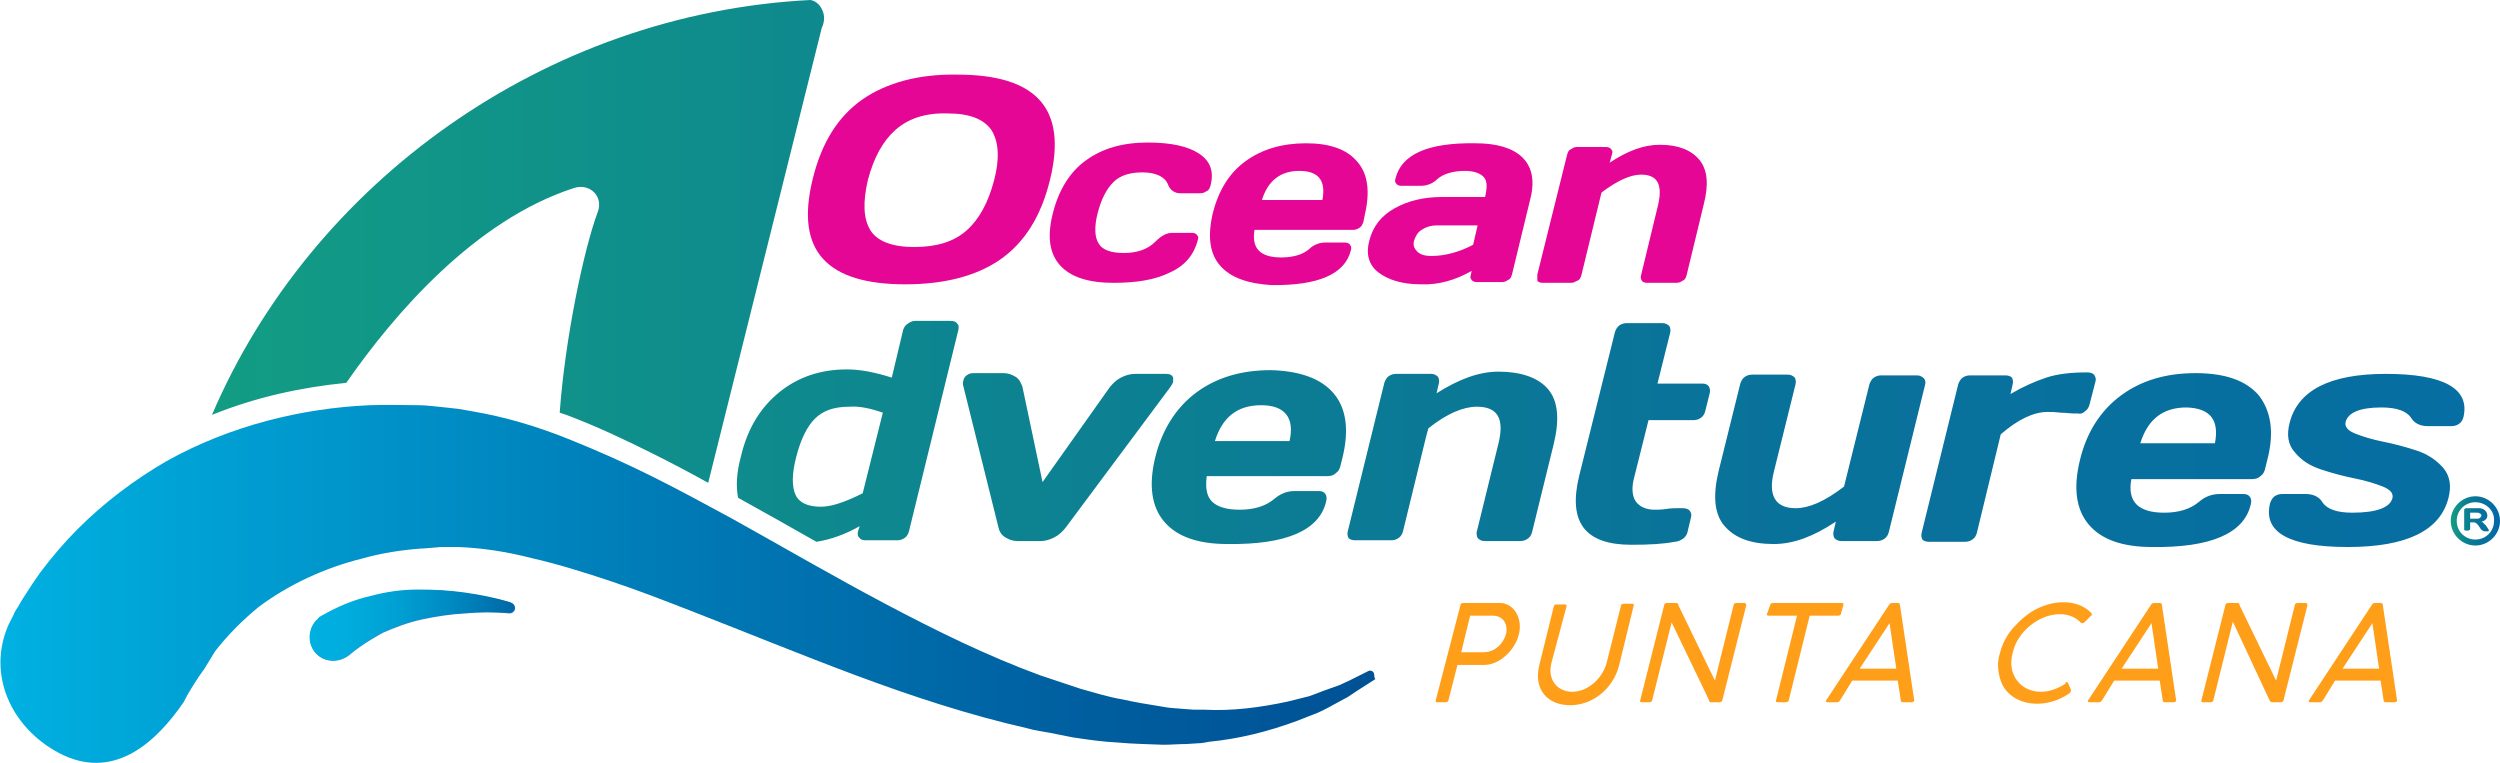 <?xml version="1.0" encoding="utf-8"?>
<!-- Generator: Adobe Illustrator 25.1.0, SVG Export Plug-In . SVG Version: 6.00 Build 0)  -->
<svg version="1.1" id="Capa_1" xmlns="http://www.w3.org/2000/svg" xmlns:xlink="http://www.w3.org/1999/xlink" x="0px" y="0px"
	 viewBox="0 0 335 102.3" style="enable-background:new 0 0 335 102.3;" xml:space="preserve">
<style type="text/css">
	.st0{display:none;}
	.st1{display:inline;}
	.st2{fill:#FF9E18;}
	.st3{fill:#E50695;}
	.st4{fill:url(#SVGID_1_);}
	.st5{fill:url(#SVGID_2_);}
	.st6{fill:url(#SVGID_3_);}
	.st7{fill:url(#SVGID_4_);}
	.st8{fill:url(#SVGID_5_);}
	.st9{fill:url(#SVGID_6_);}
	.st10{fill:url(#SVGID_7_);}
	.st11{fill:url(#SVGID_8_);}
	.st12{fill:url(#SVGID_9_);}
	.st13{fill:url(#SVGID_10_);}
	.st14{fill:url(#SVGID_11_);}
	.st15{fill:url(#SVGID_12_);}
</style>
<g class="st0">
	<g class="st1">
		<g>
			<g>
				<g>
					<path class="st2" d="M-57.2,633.5c0.1-0.5,0.4-0.8,0.9-0.8h11.4c5.3-0.2,7.9,5.6,6.6,10.3c-1.1,4.7-6.2,9.9-11.5,9.8H-58
						l-2.8,11.4c-0.1,0.5-0.4,0.8-0.9,0.8h-2.6c-0.5,0-0.7-0.3-0.5-0.8L-57.2,633.5z M-56.9,648.7h7.4c3.6,0,6.4-2.6,7.2-5.8
						c0.8-3.1-0.8-6.1-4.3-6H-54L-56.9,648.7z"/>
					<path class="st2" d="M-27.6,652.1c-1.5,5.5,1.9,9.5,6.8,9.4c4.9,0.1,9.7-4,11-9.4l4.6-18.5c0.1-0.5,0.4-0.8,1-0.8h2.6
						c0.5,0,0.7,0.4,0.6,0.8l-4.7,18.8c-1.9,8.2-8.9,13.3-16,13.2c-7.2,0.1-12.1-5.1-9.9-13.3l4.6-18.7c0.1-0.5,0.5-0.8,0.9-0.8h2.7
						c0.5,0,0.6,0.3,0.5,0.8L-27.6,652.1z"/>
					<path class="st2" d="M5,664.2c-0.1,0.6-0.5,0.8-1,0.8H1.5c-0.5,0-0.7-0.3-0.5-0.8l7.6-30.7c0.1-0.4,0.5-0.8,0.9-0.8h2.9
						c0.4,0,0.7,0.2,0.9,0.7l11.9,24.5l6.1-24.4c0.1-0.5,0.5-0.8,1-0.8h2.5c0.4,0,0.7,0.3,0.6,0.8l-7.6,30.7c-0.1,0.6-0.5,0.8-1,0.8
						h-2.7c-0.4,0-0.7-0.2-0.9-0.6l-12-25.4L5,664.2z"/>
					<path class="st2" d="M43.3,633.5c0.1-0.5,0.4-0.8,0.9-0.8h22.4c0.5,0,0.6,0.3,0.5,0.8l-0.7,2.7c-0.1,0.5-0.4,0.8-0.9,0.8h-9
						l-6.8,27.3c-0.1,0.5-0.4,0.8-0.9,0.8h-2.7c-0.5,0-0.7-0.3-0.6-0.8l6.8-27.3h-9.1c-0.5,0-0.7-0.3-0.6-0.8L43.3,633.5z"/>
					<path class="st2" d="M81.7,633.5c0.3-0.5,0.6-0.7,1-0.7h2c0.4,0,0.6,0.2,0.7,0.7l4.6,30.7c0,0.2,0,0.3,0,0.4
						c-0.1,0.4-0.4,0.6-0.8,0.6h-2.9c-0.4,0-0.6-0.2-0.6-0.7l-0.9-6.2H70l-3.9,6.2c-0.3,0.4-0.6,0.7-1,0.7H62
						c-0.4,0-0.6-0.2-0.5-0.5c0-0.1,0.1-0.3,0.2-0.4L81.7,633.5z M84.2,654.1l-2.1-14.8l-9.6,14.8H84.2z"/>
					<path class="st2" d="M139.2,658.4c0.2,0,0.3,0.1,0.4,0.3l0.9,2.2c0.1,0.2,0.1,0.3,0.1,0.5c-0.1,0.2-0.2,0.4-0.6,0.7
						c-3.2,2.2-6.8,3.5-10.5,3.5c-2.9,0-5.5-0.7-7.6-2.2s-3.6-3.5-4.4-6c-0.9-2.5-0.9-5.3-0.1-8.3s2.2-5.8,4.3-8.3s4.6-4.5,7.4-6
						c2.9-1.5,5.8-2.2,8.7-2.2c3.7,0,6.7,1.3,8.8,3.5c0.2,0.2,0.3,0.4,0.2,0.7c0,0.2-0.1,0.3-0.2,0.4l-2.1,2.3
						c-0.2,0.2-0.4,0.2-0.6,0.2c-0.2,0-0.4-0.1-0.5-0.2c-1.8-1.7-3.9-2.7-6.7-2.7c-6.6-0.1-13.7,5.6-15.3,12.4
						c-1.8,6.8,2.4,12.6,9.1,12.5c2.6,0,5.2-0.9,7.9-2.7C138.8,658.5,139,658.4,139.2,658.4z"/>
					<path class="st2" d="M166.6,633.5c0.3-0.5,0.6-0.7,1-0.7h2c0.4,0,0.6,0.2,0.7,0.7l4.6,30.7c0,0.2,0,0.3,0,0.4
						c-0.1,0.4-0.4,0.6-0.8,0.6h-2.9c-0.4,0-0.6-0.2-0.6-0.7l-0.9-6.2h-14.8l-3.9,6.2c-0.3,0.4-0.6,0.7-1,0.7h-3.1
						c-0.4,0-0.6-0.2-0.5-0.5c0-0.1,0.1-0.3,0.2-0.4L166.6,633.5z M169.2,654.1l-2.1-14.8l-9.6,14.8H169.2z"/>
					<path class="st2" d="M187,664.2c-0.1,0.6-0.5,0.8-1,0.8h-2.5c-0.5,0-0.7-0.3-0.5-0.8l7.6-30.7c0.1-0.4,0.5-0.8,0.9-0.8h2.9
						c0.4,0,0.7,0.2,0.9,0.7l11.9,24.5l6.1-24.4c0.1-0.5,0.5-0.8,1-0.8h2.5c0.4,0,0.7,0.3,0.6,0.8l-7.6,30.7c-0.1,0.6-0.5,0.8-1,0.8
						h-2.7c-0.4,0-0.7-0.2-0.9-0.6l-12-25.4L187,664.2z"/>
					<path class="st2" d="M238.2,633.5c0.3-0.5,0.6-0.7,1-0.7h2c0.4,0,0.6,0.2,0.7,0.7l4.6,30.7c0,0.2,0,0.3,0,0.4
						c-0.1,0.4-0.4,0.6-0.8,0.6h-2.9c-0.4,0-0.6-0.2-0.6-0.7l-0.9-6.2h-14.8l-3.9,6.2c-0.3,0.4-0.6,0.7-1,0.7h-3.1
						c-0.4,0-0.6-0.2-0.5-0.5c0-0.1,0.1-0.3,0.2-0.4L238.2,633.5z M240.7,654.1l-2.1-14.8l-9.6,14.8H240.7z"/>
				</g>
				<g>
					<g>
						<path class="st3" d="M-263.7,521.4c-5.2-5.4-6.3-14.1-3.4-25.8c2.9-11.8,8.3-20.4,16.2-25.8c7.9-5.4,18.1-8.1,30.7-8.1
							s21.5,2.8,26.7,8.2s6.3,14.1,3.4,25.8c-2.9,11.8-8.3,20.4-16.1,25.8s-18.1,8.1-30.7,8.1C-249.6,529.6-258.5,526.8-263.7,521.4
							z M-240.3,479.4c-4.1,3.6-7.1,9-8.9,16.2s-1.5,12.6,0.8,16.2c2.3,3.6,7.1,5.5,14.3,5.5c7.2,0,12.8-1.8,16.9-5.4
							c4.1-3.6,7.1-9,8.8-16.2c1.8-7.2,1.5-12.6-0.8-16.3c-2.3-3.6-7.1-5.5-14.3-5.5C-230.5,474-236.1,475.8-240.3,479.4z"/>
						<path class="st3" d="M-189.3,506.3c1.9-7.5,5.4-13.2,10.8-17c5.3-3.8,12-5.7,20-5.7c7.5,0,13.1,1.2,16.7,3.6
							c3.6,2.4,4.9,5.9,3.7,10.5c-0.2,0.7-0.6,1.3-1.2,1.8s-1.3,0.7-2.1,0.7h-6.4c-1.9,0-3.3-1-4.2-2.9c-1.1-2.5-3.8-3.8-8.3-3.8
							c-4.1,0-7.2,1-9.4,3c-2.2,2-3.9,5.4-5,10s-1.1,7.9,0.2,10c1.2,2.1,4,3.1,8.2,3.1c4.5,0,7.8-1.2,10.1-3.7
							c1.8-2,3.7-2.9,5.7-2.9h6.4c0.8,0,1.4,0.2,1.7,0.7s0.5,1,0.3,1.7c-1.1,4.6-4.1,8.1-8.8,10.4c-4.8,2.4-10.9,3.5-18.5,3.5
							c-8.2,0-14.1-2-17.5-5.8C-190.3,519.5-191.1,513.8-189.3,506.3z"/>
						<path class="st3" d="M-135,523.5c-3.4-3.9-4.2-9.5-2.3-16.9c1.8-7.4,5.4-13.1,10.7-17c5.3-3.9,11.9-5.9,19.6-5.9
							c7.8,0,13.3,2,16.7,5.9c3.4,3.9,4.1,9.6,2.3,16.9l-0.6,2.3c-0.2,0.7-0.6,1.4-1.2,1.8c-0.6,0.5-1.3,0.7-2.1,0.7l-31.8-0.1
							c-0.5,3.1,0,5.3,1.3,6.7c1.4,1.4,3.8,2.1,7.3,2.1c4,0,7-0.9,8.9-2.7c1.6-1.4,3.4-2.1,5.4-2.2h6.3c0.8,0,1.3,0.3,1.7,0.8
							c0.4,0.5,0.5,1.1,0.3,1.9c-1.9,7.6-10.5,11.3-25.9,11.3C-126,529.3-131.6,527.4-135,523.5z M-121.4,502.3l19.6,0.1
							c1.3-6.3-1.2-9.5-7.4-9.5C-115.5,492.8-119.5,495.9-121.4,502.3z"/>
						<path class="st3" d="M-83.7,525.7c-3.1-2.5-4.1-6-3-10.5s3.8-7.9,8.1-10.3c4.3-2.4,9.4-3.6,15.3-3.6h14
							c0.8-3.1,0.6-5.3-0.5-6.5s-3.1-1.9-6.1-1.9c-3.9,0-6.9,0.9-8.9,2.7c-1.6,1.4-3.3,2.1-5.4,2.1h-6.3c-0.8,0-1.3-0.2-1.7-0.7
							c-0.4-0.5-0.5-1.1-0.3-1.7c1.9-7.7,10.5-11.5,25.9-11.5c6.7,0,11.7,1.5,15.1,4.3s4.3,7.3,2.8,13.2l-6.1,24.9
							c-0.2,0.7-0.6,1.3-1.2,1.8c-0.6,0.5-1.3,0.7-2,0.7h-8.1c-0.8,0-1.3-0.2-1.7-0.7s-0.5-1.1-0.3-1.7l0.3-1.2
							c-5.2,3-10.7,4.5-16.4,4.5C-76,529.4-80.5,528.2-83.7,525.7z M-72.1,515.3c-0.4,1.5-0.1,2.7,0.9,3.6s2.5,1.4,4.7,1.4
							c4.3,0,8.8-1.2,13.5-3.6l1.5-6.3h-13c-2,0-3.6,0.4-5,1.4C-70.9,512.7-71.7,513.9-72.1,515.3z"/>
						<path class="st3" d="M-32.1,526.3l9.6-39.1c0.2-0.7,0.6-1.3,1.2-1.8c0.6-0.5,1.3-0.7,2-0.7h9.5c0.8,0,1.3,0.2,1.7,0.7
							s0.5,1.1,0.3,1.8l-0.7,2.6c5.8-3.9,11.2-5.8,16.2-5.8c5.9,0,10.2,1.6,12.9,4.8s3.2,8,1.6,14.6l-5.7,23
							c-0.2,0.7-0.6,1.3-1.2,1.8c-0.6,0.5-1.3,0.7-2,0.7H3.9c-0.8,0-1.3-0.2-1.7-0.7s-0.5-1.1-0.3-1.7l5.7-23
							c1.6-6.4-0.3-9.6-5.7-9.6c-3.5,0-7.8,1.9-12.7,5.7l-6.6,26.9c-0.2,0.7-0.6,1.3-1.2,1.8c-0.6,0.5-1.3,0.7-2,0.7h-9.5
							c-0.8,0-1.3-0.2-1.7-0.7C-32.2,527.6-32.3,527-32.1,526.3z"/>
					</g>
				</g>
				<g>
					
						<linearGradient id="SVGID_1_" gradientUnits="userSpaceOnUse" x1="-530.698" y1="1570.993" x2="-89.001" y2="1570.993" gradientTransform="matrix(1 0 0 1 0 -944)">
						<stop  offset="2.810847e-03" style="stop-color:#00B1E1"/>
						<stop  offset="3.410000e-02" style="stop-color:#00ADDE"/>
						<stop  offset="0.476" style="stop-color:#007CB7"/>
						<stop  offset="0.812" style="stop-color:#005D9E"/>
						<stop  offset="1" style="stop-color:#005295"/>
					</linearGradient>
					<path class="st4" d="M-85.2,655.6c-0.3-0.7-1.1-0.9-1.8-0.6l-0.1,0.1l-6.3,3.1l-3.1,1.5l-3.3,1.2c-2.2,0.8-4.3,1.7-6.5,2.4
						l-6.7,1.8c-9,2-18,3.2-27.2,2.8c-1.1,0-2.3,0-3.4,0l-3.4-0.3c-2.3-0.2-4.5-0.3-6.8-0.6c-4.5-0.7-9-1.3-13.4-2.4
						c-4.5-0.9-8.8-2.2-13.2-3.4c-2.2-0.6-4.3-1.4-6.5-2.1c-2.2-0.7-4.3-1.4-6.5-2.3c-17.2-6.4-33.8-14.5-50.2-23.3
						c-16.5-8.8-32.8-18.2-49.5-27.5c-8.4-4.6-16.9-9.2-25.8-13.6c-8.8-4.4-17.9-8.6-27.6-12.3c-9.6-3.8-19.9-7-31.1-9l-4.2-0.8
						l-4.4-0.5c-2.9-0.3-6-0.6-8.6-0.6c-5.4,0-10.8-0.3-16.3,0c-21.9,0.9-44.9,6.5-65.8,18.2c-10.3,6-20.1,13.2-28.8,21.9
						c-4.3,4.4-8.4,9-12.1,14.1l-2.8,3.8l-2.6,4.1c-0.9,1.3-1.7,2.9-2.6,4.4c-0.4,0.7-0.9,1.6-1.3,2.5l-0.7,1.3
						c-0.2,0.4-0.6,1.4-0.9,2.1c-6.2,16.4,2.6,33.4,18.5,40.8c17.3,8.1,30.4-5,38.8-17.2c2-3.8,4.2-7.4,6.7-10.8
						c1.4-2.5,2.5-4.5,3.3-5.5c4.1-5.3,8.9-10.3,14.4-14.6c9.5-7.1,21-12.5,33.8-15.8c6-1.6,12.3-2.7,18.7-3.1c0.1,0,0.2,0,0.4-0.1
						c2.1-0.3,3.8-0.3,5.6-0.4c0.7,0,2-0.1,2.7-0.1s2.8,0.1,2.8,0.1c7.6,0.3,15.8,1.5,24.2,3.6c8.4,2,16.9,4.6,25.5,7.5
						s17.3,6.2,26,9.6c17.4,6.8,35.1,14.1,53.1,20.8s36.5,12.9,55.7,17.2c2.4,0.6,4.8,1,7.2,1.5c2.4,0.4,4.8,1,7.2,1.3
						c4.9,0.7,9.7,1.5,14.7,1.8c4.9,0.5,9.9,0.5,14.8,0.6c2.5,0,4.9-0.2,7.4-0.3l3.7-0.2c1.2-0.1,2.5-0.3,3.7-0.4
						c9.8-0.9,19.4-3.5,28.6-6.9l6.7-2.8c2.2-1,4.3-2.3,6.5-3.4l3.2-1.7l3-2l6-4C-85.1,656.9-84.9,656.2-85.2,655.6z"/>
					
						<linearGradient id="SVGID_2_" gradientUnits="userSpaceOnUse" x1="-430.157" y1="1583.98" x2="-286.764" y2="1583.98" gradientTransform="matrix(1 0 0 1 0 -944)">
						<stop  offset="0" style="stop-color:#26A7DF"/>
						<stop  offset="6.040000e-02" style="stop-color:#249FD9"/>
						<stop  offset="0.318" style="stop-color:#1E80C2"/>
						<stop  offset="0.463" style="stop-color:#1C75BA"/>
						<stop  offset="0.611" style="stop-color:#1F69B0"/>
						<stop  offset="0.877" style="stop-color:#254A96"/>
						<stop  offset="0.999" style="stop-color:#293A88"/>
					</linearGradient>
					<path class="st5" d="M-379.5,629.5c5.1,0.7,10,1.7,14.8,3.2c0.9,0.3,1.4,1.2,1.1,2.1c-0.2,0.8-1,1.2-1.7,1.2h-0.1
						c-4.7-0.4-9.6-0.4-14.4-0.1c-4.8,0.3-9.5,1-14,2s-8.9,2.6-12.9,4.4c0,0-6.7,3.7-10.8,7.2c-3.3,2.8-8.1,2.4-10.9-0.9
						c-2.8-3.2-2.4-8.1,0.9-10.9c0.4-0.3,0.8-0.6,1.3-0.9c5-2.8,10.2-4.9,15.5-6.2c5.3-1.2,10.6-1.9,15.8-2
						C-389.6,628.5-384.5,628.8-379.5,629.5z"/>
					
						<linearGradient id="SVGID_3_" gradientUnits="userSpaceOnUse" x1="-530.529" y1="1603.707" x2="426.76" y2="1603.707" gradientTransform="matrix(1 0 0 1 0 -944)">
						<stop  offset="0" style="stop-color:#26A7DF"/>
						<stop  offset="6.040000e-02" style="stop-color:#249FD9"/>
						<stop  offset="0.318" style="stop-color:#1E80C2"/>
						<stop  offset="0.463" style="stop-color:#1C75BA"/>
						<stop  offset="0.611" style="stop-color:#1F69B0"/>
						<stop  offset="0.877" style="stop-color:#254A96"/>
						<stop  offset="0.999" style="stop-color:#293A88"/>
					</linearGradient>
					<path class="st6" d="M-464.6,654.3c-2.5,3.4-4.7,7-6.7,10.8"/>
					
						<linearGradient id="SVGID_4_" gradientUnits="userSpaceOnUse" x1="-434.657" y1="1584.043" x2="-331.825" y2="1584.043" gradientTransform="matrix(1 0 0 1 0 -944)">
						<stop  offset="2.810847e-03" style="stop-color:#00B1E1"/>
						<stop  offset="0.156" style="stop-color:#00ADDE"/>
						<stop  offset="0.32" style="stop-color:#00A0D3"/>
						<stop  offset="0.488" style="stop-color:#008AC2"/>
						<stop  offset="0.659" style="stop-color:#006DAA"/>
						<stop  offset="0.784" style="stop-color:#005295"/>
					</linearGradient>
					<path class="st7" d="M-426.2,636.9c-0.4,0.2-0.9,0.6-1.3,0.9c-3.2,2.8-3.6,7.7-0.9,10.9c2.8,3.2,7.6,3.6,10.9,0.9
						c4.1-3.5,10.8-7.2,10.8-7.2c4-1.9,8.3-3.4,12.9-4.4c4.5-1,9.2-1.7,14-2c4.8-0.3,9.7-0.3,14.4,0.1h0.1c0.8,0.1,1.5-0.4,1.7-1.2
						c0.3-0.9-0.2-1.8-1.1-2.1c-4.9-1.5-9.8-2.5-14.8-3.2s-10.2-1-15.4-0.9c-5.2,0.1-10.5,0.8-15.8,2
						C-415.9,631.9-421.1,634.1-426.2,636.9z"/>
				</g>
				
					<linearGradient id="SVGID_5_" gradientUnits="userSpaceOnUse" x1="-461.6" y1="1470.008" x2="463.89" y2="1470.008" gradientTransform="matrix(1 0 0 1 0 -944)">
					<stop  offset="4.484953e-03" style="stop-color:#129C84"/>
					<stop  offset="0.279" style="stop-color:#0D8391"/>
					<stop  offset="0.512" style="stop-color:#0A7399"/>
					<stop  offset="0.772" style="stop-color:#066EA1"/>
					<stop  offset="0.996" style="stop-color:#0068AD"/>
				</linearGradient>
				<path class="st8" d="M-151.1,562.8l-33.7,45.5c-0.9,1.3-2.2,2.3-3.7,3.1s-3,1.2-4.4,1.2h-7.7c-1.4,0-2.7-0.4-3.8-1.2
					c-1.1-0.8-1.8-1.9-2.1-3.1l-11.3-45.6c-0.2-0.7-0.2-1.4,0-1.9c0.1-0.4,0.3-0.8,0.5-1.1c0.6-0.9,1.5-1.3,2.7-1.3h10
					c1.5,0,2.8,0.4,3.9,1.2s1.8,1.9,2,3.2l6.6,30.9l21.8-30.8c0.9-1.3,2.1-2.3,3.6-3.1s3-1.2,4.5-1.2h10.1c1.2,0,1.9,0.4,2.1,1.3
					c0.1,0.3,0.1,0.7-0.1,1.1C-150.3,561.5-150.6,562.1-151.1,562.8z M-98.2,564.9c4.1,4.9,5.1,11.8,2.9,20.9l-0.7,2.9
					c-0.2,0.9-0.7,1.7-1.5,2.3s-1.6,0.9-2.5,0.9l-39.2-0.1c-0.6,3.8,0,6.5,1.6,8.3c1.7,1.7,4.7,2.6,9,2.6c4.9,0,8.6-1.1,11-3.3
					c1.9-1.7,4.1-2.6,6.7-2.7h7.8c0.9,0,1.6,0.3,2.1,0.9c0.5,0.6,0.6,1.4,0.3,2.4c-2.3,9.3-13,14-32,13.9c-9.6,0-16.5-2.4-20.6-7.2
					c-4.2-4.8-5.1-11.7-2.9-20.8c2.3-9.1,6.7-16.1,13.3-21s14.6-7.3,24.2-7.2C-109.3,557.6-102.4,560-98.2,564.9z M-121.6,568.8
					c-7.7,0-12.7,3.9-15,11.7l24.2,0.1C-110.8,572.7-113.9,568.8-121.6,568.8z M-264.4,439.8c-0.8-1.2-1.9-2-3.3-2.5
					c-86,4.4-161.9,59.3-193.9,134.5c14.2-5.8,29.1-9.1,43.6-10.4c15.5-22.2,41.7-52.6,73.8-63.1c5.1-1.7,9.6,2.7,7.9,7.6
					c-4.5,12.3-10.7,41.5-12.4,65c0.7,0.3,1.5,0.5,2.2,0.8c9.6,3.7,18.8,7.9,27.6,12.3c6.3,3.1,12.4,6.3,18.4,9.6l36.8-147.4
					C-263,443.9-263.2,441.7-264.4,439.8z M-44.7,557.7c-6.2,0-12.9,2.4-20,7.1l0.8-3.1c0.2-0.9,0.1-1.6-0.3-2.2
					c-0.4-0.6-1.1-0.9-2.1-0.9h-9.4H-78c-0.9,0-1.7,0.3-2.5,0.9s-1.2,1.3-1.5,2.2l-11.9,48.2c-0.2,0.9-0.1,1.6,0.4,2.2
					c0.5,0.6,1.1,0.8,2.1,0.8h11.7c0.9,0,1.7-0.3,2.5-0.8s1.2-1.3,1.5-2.2l7.5-30.7l0.6-2.5c6.1-4.7,11.4-7.1,15.7-7
					c6.6,0,9,3.9,7,11.9l-7,28.4c-0.2,0.9-0.1,1.6,0.4,2.2c0.4,0.6,1.1,0.9,2.1,0.9h11.6c0.9,0,1.8-0.3,2.5-0.8
					c0.7-0.6,1.2-1.3,1.4-2.2l7-28.4c2-8.1,1.3-14.1-1.9-18C-32.1,559.7-37.4,557.8-44.7,557.7z M242.7,558.5
					c-18.1-0.1-28.5,5.2-31.1,15.9c-0.9,3.8-0.4,7,1.7,9.5c2.1,2.5,4.9,4.4,8.4,5.5c3.5,1.2,7.2,2.1,10.9,2.9
					c3.7,0.8,6.8,1.7,9.2,2.7c2.5,1,3.5,2.2,3.1,3.7c-0.8,3.2-5.2,4.8-13.1,4.7c-5,0-8.2-1.1-9.6-3.3c-1.1-1.8-2.8-2.7-5.3-2.7h-7.7
					c-0.9,0-1.8,0.3-2.5,0.9c-0.8,0.6-1.2,1.3-1.5,2.2c-2.3,9.4,6,14.2,25.1,14.2c19.1,0.1,30-5.2,32.7-15.9c1-3.9,0.4-7.1-1.7-9.6
					c-2.1-2.5-4.9-4.4-8.5-5.6c-3.6-1.2-7.2-2.1-10.9-2.9c-3.7-0.8-6.8-1.6-9.2-2.6c-2.5-1-3.5-2.2-3.1-3.7
					c0.7-3.2,4.6-4.7,11.5-4.7c5,0,8.2,1.1,9.6,3.4c1.1,1.8,2.8,2.6,5.4,2.6h7.8c0.9,0,1.8-0.3,2.5-0.8c0.7-0.6,1.2-1.3,1.4-2.2
					C270.1,563.3,261.8,558.5,242.7,558.5z M145.5,570.8c0.7-0.6,1.2-1.3,1.4-2.1l1.8-7.4c0.2-0.8,0.1-1.6-0.4-2.1
					c-0.5-0.6-1.2-0.9-2.1-0.9c-5.3,0-9.8,0.6-13.3,1.7c-3.6,1.1-7.4,2.9-11.6,5.3l0.8-3.1c0.2-0.9,0.1-1.6-0.4-2.2
					c-0.5-0.6-1.1-0.9-2.1-0.9h-11.7c-0.9,0-1.7,0.3-2.5,0.9s-1.2,1.3-1.5,2.2L92,610.4c-0.2,0.9-0.1,1.6,0.4,2.2
					c0.5,0.6,1.1,0.8,2.1,0.9h11.7c0.9,0,1.7-0.3,2.5-0.8c0.7-0.6,1.2-1.3,1.5-2.2l7.8-31.8c5.5-4.9,10.6-7.3,15.3-7.3
					c0.9,0,2.3,0.1,4.1,0.2c1.8,0.1,3.1,0.2,3.9,0.2h1.7C143.9,571.6,144.7,571.3,145.5,570.8z M21.3,561.7H6.8l4.1-16.5
					c0.2-0.9,0.1-1.6-0.3-2.2c-0.5-0.6-1.1-0.9-2.1-0.9H-3.2c-0.9,0-1.7,0.3-2.5,0.9c-0.8,0.6-1.2,1.3-1.5,2.2l-11.5,46.6
					c-3.7,14.9,2,22.3,16.9,22.4c5.7,0,10.4-0.3,14.1-0.9c1-0.1,1.8-0.5,2.6-1c0.7-0.5,1.2-1.2,1.4-1.9l1.3-5.2
					c0.2-0.9,0.1-1.6-0.4-2.1c-0.5-0.6-1.2-0.8-2.1-0.8h-1.9c-0.7,0-1.8,0.1-3.5,0.3c-1.6,0.2-2.9,0.3-3.8,0.3c-2.8,0-4.8-0.9-6-2.8
					c-1.2-1.9-1.4-4.5-0.6-7.9l4.5-18.4h14.5c0.9,0,1.7-0.3,2.5-0.8c0.7-0.6,1.2-1.3,1.5-2.2l1.5-5.9c0.2-0.9,0.1-1.6-0.3-2.2
					C22.9,562,22.2,561.7,21.3,561.7z M93.1,559.9c-0.5-0.6-1.2-0.9-2.1-0.9H79.4c-0.9,0-1.7,0.3-2.5,0.9c-0.8,0.6-1.2,1.3-1.5,2.2
					l-8.2,33.1c-6.2,4.7-11.4,7.1-15.8,7.1c-6.6,0-8.9-4-7-11.9l7-28.4c0.2-0.9,0.1-1.6-0.3-2.2c-0.5-0.6-1.1-0.9-2.1-0.9H37.3
					c-0.9,0-1.7,0.3-2.5,0.9c-0.8,0.6-1.2,1.3-1.5,2.2l-7,28.4c-2,8.1-1.3,14.1,1.9,18c3.3,3.9,8.6,5.9,15.9,5.9
					c6.2,0,12.9-2.4,20-7.2l-0.8,3.2c-0.2,0.9-0.1,1.6,0.4,2.2c0.4,0.6,1.1,0.9,2.1,0.9h11.6c0.9,0,1.8-0.3,2.5-0.8
					c0.7-0.6,1.2-1.3,1.4-2.2l11.9-48.2C93.7,561.3,93.5,560.5,93.1,559.9z M-219.8,544.6l-16,64.9c-0.2,0.9-0.7,1.6-1.5,2.2
					c-0.7,0.6-1.6,0.8-2.5,0.8h-10c-0.9,0-1.6-0.3-2.1-0.9c-0.5-0.6-0.6-1.3-0.4-2.2l0.4-1.5c-4.6,2.7-9.3,4.4-14.1,5.1
					c-8.4-4.7-16.8-9.5-25.4-14.2c-0.7-3.8-0.4-8.4,0.9-13.6c2.2-9.1,6.4-16.1,12.6-20.9s13.4-7.2,21.8-7.2c4.4,0,9.2,0.9,14.5,2.6
					l3.7-15.2c0.2-0.9,0.7-1.6,1.5-2.2c0.8-0.6,1.6-0.9,2.5-0.9h11.6c0.9,0,1.6,0.3,2.1,0.9C-219.7,543-219.6,543.7-219.8,544.6z
					 M-244.4,571.2c-4.2-1.4-7.8-2-10.8-2c-4.8,0-8.5,1.3-11.1,3.8c-2.6,2.6-4.6,6.7-6,12.3s-1.5,9.7-0.2,12.3s4,3.9,8.3,3.9
					c3.3,0,7.8-1.5,13.5-4.4L-244.4,571.2z M204.4,586.5l-0.7,2.9c-0.2,0.9-0.7,1.7-1.5,2.3s-1.6,0.9-2.5,0.9l-39.2-0.1
					c-0.6,3.8,0,6.5,1.6,8.3c1.7,1.7,4.7,2.6,9,2.6c4.9,0,8.6-1.1,11-3.3c1.9-1.7,4.1-2.6,6.7-2.7h7.8c0.9,0,1.6,0.3,2.1,0.9
					c0.5,0.6,0.6,1.4,0.3,2.4c-2.3,9.3-13,14-31.9,13.9c-9.6,0-16.5-2.4-20.6-7.2c-4.2-4.8-5.1-11.7-2.9-20.8
					c2.3-9.1,6.7-16.1,13.3-21s14.6-7.3,24.2-7.2c9.6,0,16.5,2.5,20.6,7.3C205.7,570.5,206.7,577.5,204.4,586.5z M178.2,569.6
					c-7.7,0-12.7,3.9-15,11.7l24.2,0.1C189,573.5,185.9,569.6,178.2,569.6z"/>
			</g>
			
				<linearGradient id="SVGID_6_" gradientUnits="userSpaceOnUse" x1="263.928" y1="1550.307" x2="279.87" y2="1550.307" gradientTransform="matrix(1 0 0 1 0 -944)">
				<stop  offset="4.484953e-03" style="stop-color:#129C84"/>
				<stop  offset="0.279" style="stop-color:#0D8391"/>
				<stop  offset="0.512" style="stop-color:#0A7399"/>
				<stop  offset="0.772" style="stop-color:#066EA1"/>
				<stop  offset="0.996" style="stop-color:#0068AD"/>
			</linearGradient>
			<path class="st9" d="M268.2,609.4v-6.7c0-0.1,0.1-0.3,0.1-0.4c0.1-0.1,0.2-0.2,0.4-0.2h4.4c0.8,0,1.5,0.2,2,0.7
				c0.5,0.4,0.8,1,0.8,1.8c0,1-0.7,1.7-2,2c0.2,0.1,0.4,0.2,0.6,0.4c0.2,0.2,0.4,0.5,0.6,0.8l1,1.6c0.1,0.1,0.1,0.2,0.1,0.3v0.1
				c0,0.1-0.1,0.1-0.3,0.1h-1.3c-0.1,0-0.3-0.1-0.5-0.2c-0.2-0.1-0.3-0.2-0.4-0.4l-0.9-1.4c-0.4-0.6-0.8-0.9-1.4-0.9h-1.3v2.3
				c0,0.1-0.1,0.3-0.2,0.4c-0.1,0.1-0.2,0.2-0.4,0.2h-1c-0.1,0-0.3-0.1-0.4-0.2C268.2,609.7,268.2,609.5,268.2,609.4z M270.2,605.6
				h2.3c0.4,0,0.7-0.1,1-0.2c0.3-0.2,0.4-0.4,0.4-0.7s-0.1-0.6-0.4-0.7c-0.3-0.1-0.6-0.2-1-0.2h-2.3V605.6z M271.9,614.3
				c-4.4,0-8-3.6-8-8s3.6-8,8-8s8,3.6,8,8S276.3,614.3,271.9,614.3z M271.9,600.2c-3.4,0-6.1,2.8-6.1,6.1s2.8,6.1,6.1,6.1
				s6.1-2.8,6.1-6.1C278,602.9,275.3,600.2,271.9,600.2z"/>
		</g>
	</g>
</g>
<g>
	<g>
		<g>
			<g>
				<g>
					<path class="st2" d="M195.7,81.1c0-0.2,0.2-0.3,0.4-0.3h4.7c2.2-0.1,3.3,2.3,2.7,4.3c-0.5,2-2.6,4.1-4.8,4h-3.4l-1.2,4.7
						c0,0.2-0.2,0.3-0.4,0.3h-1.1c-0.2,0-0.3-0.1-0.2-0.3L195.7,81.1z M195.8,87.4h3c1.5,0,2.6-1.1,3-2.4c0.3-1.3-0.3-2.5-1.8-2.5
						h-3L195.8,87.4z"/>
					<path class="st2" d="M207.9,88.8c-0.6,2.3,0.8,3.9,2.8,3.9c2,0,4-1.7,4.6-3.9l1.9-7.6c0-0.2,0.2-0.3,0.4-0.3h1.1
						c0.2,0,0.3,0.1,0.2,0.3l-1.9,7.8c-0.8,3.4-3.7,5.5-6.6,5.5c-3,0-5-2.1-4.1-5.5l1.9-7.7c0-0.2,0.2-0.3,0.4-0.3h1.1
						c0.2,0,0.3,0.1,0.2,0.3L207.9,88.8z"/>
					<path class="st2" d="M221.4,93.8c0,0.2-0.2,0.3-0.4,0.3h-1c-0.2,0-0.3-0.1-0.2-0.3l3.2-12.7c0-0.2,0.2-0.3,0.4-0.3h1.2
						c0.2,0,0.3,0.1,0.3,0.3l4.9,10.1l2.5-10.1c0-0.2,0.2-0.3,0.4-0.3h1c0.2,0,0.3,0.1,0.3,0.3l-3.2,12.7c0,0.2-0.2,0.3-0.4,0.3
						h-1.1c-0.2,0-0.3-0.1-0.3-0.3L224,83.4L221.4,93.8z"/>
					<path class="st2" d="M237.2,81.1c0-0.2,0.2-0.3,0.4-0.3h9.2c0.2,0,0.3,0.1,0.2,0.3l-0.3,1.1c0,0.2-0.2,0.3-0.4,0.3h-3.8
						l-2.8,11.3c0,0.2-0.2,0.3-0.4,0.3h-1.1c-0.2,0-0.3-0.1-0.2-0.3l2.8-11.3h-3.8c-0.2,0-0.3-0.1-0.2-0.3L237.2,81.1z"/>
					<path class="st2" d="M253.1,81.1c0.1-0.2,0.3-0.3,0.4-0.3h0.8c0.2,0,0.3,0.1,0.3,0.3l1.9,12.7c0,0.1,0,0.1,0,0.1
						c0,0.1-0.2,0.2-0.3,0.2H255c-0.2,0-0.3-0.1-0.3-0.3l-0.4-2.6h-6.1l-1.6,2.6c-0.1,0.2-0.3,0.3-0.4,0.3h-1.3
						c-0.2,0-0.3-0.1-0.2-0.2c0,0,0-0.1,0.1-0.2L253.1,81.1z M254.1,89.6l-0.9-6.1l-4,6.1H254.1z"/>
					<path class="st2" d="M276.9,91.4c0.1,0,0.1,0,0.2,0.1l0.4,0.9c0,0.1,0,0.1,0,0.2c0,0.1-0.1,0.2-0.2,0.3
						c-1.3,0.9-2.8,1.4-4.3,1.4c-1.2,0-2.3-0.3-3.2-0.9c-0.9-0.6-1.5-1.4-1.8-2.5c-0.3-1.1-0.4-2.2,0-3.4c0.3-1.2,0.9-2.4,1.8-3.4
						c0.9-1,1.9-1.9,3.1-2.5c1.2-0.6,2.4-0.9,3.6-0.9c1.5,0,2.8,0.5,3.7,1.4c0.1,0.1,0.1,0.2,0.1,0.3c0,0.1,0,0.1-0.1,0.1l-0.9,0.9
						c-0.1,0.1-0.2,0.1-0.3,0.1s-0.2,0-0.2-0.1c-0.7-0.7-1.6-1.1-2.8-1.1c-2.7,0-5.7,2.3-6.3,5.2c-0.8,2.8,1,5.2,3.8,5.2
						c1.1,0,2.2-0.4,3.3-1.1C276.7,91.4,276.8,91.4,276.9,91.4z"/>
					<path class="st2" d="M288.2,81.1c0.1-0.2,0.3-0.3,0.4-0.3h0.8c0.2,0,0.3,0.1,0.3,0.3l1.9,12.7c0,0.1,0,0.1,0,0.1
						c0,0.1-0.2,0.2-0.3,0.2h-1.2c-0.2,0-0.3-0.1-0.3-0.3l-0.4-2.6h-6.1l-1.6,2.6c-0.1,0.2-0.3,0.3-0.4,0.3H280
						c-0.2,0-0.3-0.1-0.2-0.2c0,0,0-0.1,0.1-0.2L288.2,81.1z M289.2,89.6l-0.9-6.1l-4,6.1H289.2z"/>
					<path class="st2" d="M296.6,93.8c0,0.2-0.2,0.3-0.4,0.3h-1c-0.2,0-0.3-0.1-0.2-0.3l3.2-12.7c0-0.2,0.2-0.3,0.4-0.3h1.2
						c0.2,0,0.3,0.1,0.3,0.3l4.9,10.1l2.5-10.1c0-0.2,0.2-0.3,0.4-0.3h1c0.2,0,0.3,0.1,0.3,0.3L306,93.8c0,0.2-0.2,0.3-0.4,0.3h-1.1
						c-0.2,0-0.3-0.1-0.4-0.3l-4.9-10.5L296.6,93.8z"/>
					<path class="st2" d="M317.8,81.1c0.1-0.2,0.3-0.3,0.4-0.3h0.8c0.2,0,0.3,0.1,0.3,0.3l1.9,12.7c0,0.1,0,0.1,0,0.1
						c0,0.1-0.2,0.2-0.3,0.2h-1.2c-0.2,0-0.3-0.1-0.3-0.3l-0.4-2.6h-6.1l-1.6,2.6c-0.1,0.2-0.3,0.3-0.4,0.3h-1.3
						c-0.2,0-0.3-0.1-0.2-0.2c0,0,0-0.1,0.1-0.2L317.8,81.1z M318.8,89.6l-0.9-6.1l-4,6.1H318.8z"/>
				</g>
				<g>
					<g>
						<path class="st3" d="M110.3,34.7c-2.1-2.3-2.6-5.8-1.4-10.7s3.4-8.4,6.7-10.7c3.2-2.2,7.5-3.4,12.7-3.3c5.2,0,8.9,1.1,11,3.4
							s2.6,5.8,1.4,10.7c-1.2,4.9-3.4,8.4-6.7,10.7c-3.2,2.2-7.5,3.3-12.7,3.3C116.1,38.1,112.4,37,110.3,34.7z M120,17.4
							c-1.7,1.5-2.9,3.7-3.7,6.7c-0.7,3-0.6,5.2,0.3,6.7s2.9,2.3,5.9,2.3c3,0,5.3-0.7,7-2.2s2.9-3.7,3.7-6.7s0.6-5.2-0.3-6.7
							c-1-1.5-2.9-2.3-5.9-2.3C124,15.1,121.7,15.9,120,17.4z"/>
						<path class="st3" d="M141.1,28.5c0.8-3.1,2.3-5.5,4.4-7c2.2-1.6,4.9-2.4,8.3-2.4c3.1,0,5.4,0.5,6.9,1.5c1.5,1,2,2.4,1.5,4.3
							c-0.1,0.3-0.2,0.6-0.5,0.7c-0.3,0.2-0.5,0.3-0.9,0.3h-2.6c-0.8,0-1.4-0.4-1.7-1.2c-0.4-1-1.6-1.6-3.4-1.6
							c-1.7,0-3,0.4-3.9,1.3c-0.9,0.9-1.6,2.2-2.1,4.1c-0.5,1.9-0.4,3.3,0.1,4.1c0.5,0.9,1.7,1.3,3.4,1.3c1.8,0,3.2-0.5,4.2-1.5
							c0.8-0.8,1.5-1.2,2.3-1.2h2.6c0.3,0,0.6,0.1,0.7,0.3c0.2,0.2,0.2,0.4,0.1,0.7c-0.5,1.9-1.7,3.4-3.7,4.3c-2,1-4.5,1.4-7.6,1.4
							c-3.4,0-5.8-0.8-7.2-2.4C140.6,33.9,140.3,31.6,141.1,28.5z"/>
						<path class="st3" d="M163.5,35.6c-1.4-1.6-1.7-3.9-1-7c0.8-3.1,2.2-5.4,4.4-7c2.2-1.6,4.9-2.4,8.1-2.4c3.2,0,5.5,0.8,6.9,2.5
							c1.4,1.6,1.7,4,1,7l-0.2,1c-0.1,0.3-0.2,0.6-0.5,0.8c-0.3,0.2-0.5,0.3-0.9,0.3l-13.2,0c-0.2,1.3,0,2.2,0.6,2.8
							c0.6,0.6,1.6,0.9,3,0.9c1.6,0,2.9-0.4,3.7-1.1c0.6-0.6,1.4-0.9,2.2-0.9h2.6c0.3,0,0.6,0.1,0.7,0.3c0.2,0.2,0.2,0.5,0.1,0.8
							c-0.8,3.1-4.3,4.7-10.7,4.6C167.2,38,164.9,37.2,163.5,35.6z M169.1,26.8l8.1,0c0.5-2.6-0.5-3.9-3.1-3.9
							C171.6,22.9,169.9,24.2,169.1,26.8z"/>
						<path class="st3" d="M184.7,36.5c-1.3-1-1.7-2.5-1.2-4.3c0.5-1.9,1.6-3.3,3.4-4.3c1.8-1,3.9-1.5,6.3-1.5l5.8,0
							c0.3-1.3,0.3-2.2-0.2-2.7c-0.5-0.5-1.3-0.8-2.5-0.8c-1.6,0-2.9,0.4-3.7,1.1c-0.6,0.6-1.4,0.9-2.2,0.9h-2.6
							c-0.3,0-0.6-0.1-0.7-0.3c-0.2-0.2-0.2-0.4-0.1-0.7c0.8-3.2,4.3-4.8,10.7-4.7c2.8,0,4.9,0.6,6.2,1.8s1.8,3,1.2,5.5l-2.5,10.3
							c-0.1,0.3-0.2,0.6-0.5,0.7c-0.3,0.2-0.5,0.3-0.8,0.3h-3.4c-0.3,0-0.6-0.1-0.7-0.3c-0.2-0.2-0.2-0.4-0.1-0.7l0.1-0.5
							c-2.1,1.2-4.4,1.9-6.8,1.8C187.9,38.1,186,37.5,184.7,36.5z M189.5,32.2c-0.2,0.6,0,1.1,0.4,1.5c0.4,0.4,1,0.6,1.9,0.6
							c1.8,0,3.7-0.5,5.6-1.5l0.6-2.6l-5.4,0c-0.8,0-1.5,0.2-2.1,0.6C190,31.1,189.7,31.6,189.5,32.2z"/>
						<path class="st3" d="M206,36.8l4-16.1c0.1-0.3,0.2-0.6,0.5-0.7c0.3-0.2,0.5-0.3,0.8-0.3h3.9c0.3,0,0.6,0.1,0.7,0.3
							c0.2,0.2,0.2,0.4,0.1,0.7l-0.3,1.1c2.4-1.6,4.6-2.4,6.7-2.4c2.5,0,4.2,0.7,5.3,2c1.1,1.3,1.3,3.3,0.6,6l-2.3,9.5
							c-0.1,0.3-0.2,0.6-0.5,0.7c-0.3,0.2-0.5,0.3-0.9,0.3h-3.9c-0.3,0-0.6-0.1-0.7-0.3s-0.2-0.4-0.1-0.7l2.3-9.5
							c0.6-2.7-0.1-4-2.3-4c-1.4,0-3.2,0.8-5.3,2.4l-2.7,11.1c-0.1,0.3-0.2,0.6-0.5,0.7s-0.5,0.3-0.8,0.3h-3.9
							c-0.3,0-0.6-0.1-0.7-0.3C206,37.3,206,37,206,36.8z"/>
					</g>
				</g>
				<g>
					
						<linearGradient id="SVGID_7_" gradientUnits="userSpaceOnUse" x1="-9.094947e-13" y1="1022.317" x2="182.615" y2="1022.317" gradientTransform="matrix(1 0 0 1 0 -944)">
						<stop  offset="2.810847e-03" style="stop-color:#00B1E1"/>
						<stop  offset="3.410000e-02" style="stop-color:#00ADDE"/>
						<stop  offset="0.476" style="stop-color:#007CB7"/>
						<stop  offset="0.812" style="stop-color:#005D9E"/>
						<stop  offset="1" style="stop-color:#005295"/>
					</linearGradient>
					<path class="st10" d="M184.1,90.2c-0.1-0.3-0.5-0.4-0.7-0.3l0,0l-2.6,1.3l-1.3,0.6l-1.4,0.5c-0.9,0.3-1.8,0.7-2.7,1l-2.8,0.7
						c-3.7,0.8-7.5,1.3-11.2,1.1c-0.5,0-0.9,0-1.4,0l-1.4-0.1c-0.9-0.1-1.9-0.1-2.8-0.3c-1.9-0.3-3.7-0.6-5.5-1
						c-1.8-0.3-3.7-0.9-5.5-1.4c-0.9-0.3-1.8-0.6-2.7-0.9s-1.8-0.6-2.7-0.9c-7.1-2.6-14-6-20.8-9.6c-6.8-3.6-13.5-7.5-20.5-11.4
						c-3.5-1.9-7-3.8-10.6-5.6c-3.6-1.8-7.4-3.5-11.4-5.1c-4-1.6-8.2-2.9-12.9-3.7l-1.7-0.3l-1.8-0.2c-1.2-0.1-2.5-0.3-3.5-0.3
						c-2.2,0-4.5-0.1-6.7,0c-9,0.4-18.6,2.7-27.2,7.5c-4.3,2.5-8.3,5.5-11.9,9.1c-1.8,1.8-3.4,3.7-5,5.8l-1.1,1.6l-1.1,1.7
						c-0.4,0.6-0.7,1.2-1.1,1.8c-0.2,0.3-0.3,0.7-0.5,1l-0.3,0.6c-0.1,0.2-0.3,0.6-0.4,0.9c-2.6,6.8,1.1,13.8,7.6,16.9
						c7.1,3.3,12.6-2,16.1-7.1c0.8-1.6,1.7-3,2.8-4.5c0.6-1,1.1-1.8,1.4-2.3c1.7-2.2,3.7-4.2,5.9-6c3.9-2.9,8.7-5.2,14-6.5
						c2.5-0.7,5.1-1.1,7.8-1.3c0,0,0.1,0,0.2,0c0.9-0.1,1.6-0.1,2.3-0.2c0.3,0,0.8,0,1.1,0c0.3,0,1.2,0,1.2,0
						c3.1,0.1,6.5,0.6,10,1.5c3.5,0.8,7,1.9,10.6,3.1c3.6,1.2,7.2,2.6,10.8,4c7.2,2.8,14.5,5.8,22,8.6c7.5,2.8,15.1,5.3,23,7.1
						c1,0.3,2,0.4,3,0.6c1,0.2,2,0.4,3,0.6c2,0.3,4,0.6,6.1,0.7c2,0.2,4.1,0.2,6.1,0.3c1,0,2-0.1,3.1-0.1l1.5-0.1
						c0.5,0,1-0.1,1.5-0.2c4.1-0.4,8-1.4,11.8-2.8l2.8-1.1c0.9-0.4,1.8-0.9,2.7-1.4l1.3-0.7l1.2-0.8l2.5-1.6
						C184.1,90.8,184.2,90.5,184.1,90.2z"/>
					
						<linearGradient id="SVGID_8_" gradientUnits="userSpaceOnUse" x1="41.46" y1="1027.769" x2="100.745" y2="1027.769" gradientTransform="matrix(1 0 0 1 0 -944)">
						<stop  offset="0" style="stop-color:#26A7DF"/>
						<stop  offset="6.040000e-02" style="stop-color:#249FD9"/>
						<stop  offset="0.318" style="stop-color:#1E80C2"/>
						<stop  offset="0.463" style="stop-color:#1C75BA"/>
						<stop  offset="0.611" style="stop-color:#1F69B0"/>
						<stop  offset="0.877" style="stop-color:#254A96"/>
						<stop  offset="0.999" style="stop-color:#293A88"/>
					</linearGradient>
					<path class="st11" d="M62.4,79.5c2.1,0.3,4.1,0.7,6.1,1.3c0.4,0.1,0.6,0.5,0.5,0.9c-0.1,0.3-0.4,0.5-0.7,0.5h0
						c-2-0.2-4-0.2-5.9,0c-2,0.1-3.9,0.4-5.8,0.8c-1.9,0.4-3.7,1.1-5.3,1.8c0,0-2.8,1.5-4.5,3c-1.4,1.1-3.4,1-4.5-0.3
						c-1.1-1.3-1-3.4,0.4-4.5c0.2-0.1,0.3-0.3,0.5-0.4c2.1-1.1,4.2-2,6.4-2.6c2.2-0.5,4.4-0.8,6.5-0.9C58.2,79,60.3,79.2,62.4,79.5z
						"/>
					
						<linearGradient id="SVGID_9_" gradientUnits="userSpaceOnUse" x1="-3.750840e-02" y1="1035.921" x2="395.744" y2="1035.921" gradientTransform="matrix(1 0 0 1 0 -944)">
						<stop  offset="0" style="stop-color:#26A7DF"/>
						<stop  offset="6.040000e-02" style="stop-color:#249FD9"/>
						<stop  offset="0.318" style="stop-color:#1E80C2"/>
						<stop  offset="0.463" style="stop-color:#1C75BA"/>
						<stop  offset="0.611" style="stop-color:#1F69B0"/>
						<stop  offset="0.877" style="stop-color:#254A96"/>
						<stop  offset="0.999" style="stop-color:#293A88"/>
					</linearGradient>
					<path class="st12" d="M27.2,89.7c-1,1.4-2,2.9-2.8,4.5"/>
					
						<linearGradient id="SVGID_10_" gradientUnits="userSpaceOnUse" x1="39.6" y1="1027.746" x2="82.115" y2="1027.746" gradientTransform="matrix(1 0 0 1 0 -944)">
						<stop  offset="2.810847e-03" style="stop-color:#00B1E1"/>
						<stop  offset="0.156" style="stop-color:#00ADDE"/>
						<stop  offset="0.32" style="stop-color:#00A0D3"/>
						<stop  offset="0.488" style="stop-color:#008AC2"/>
						<stop  offset="0.659" style="stop-color:#006DAA"/>
						<stop  offset="0.784" style="stop-color:#005295"/>
					</linearGradient>
					<path class="st13" d="M43.1,82.5c-0.2,0.1-0.4,0.2-0.5,0.4c-1.3,1.1-1.5,3.2-0.4,4.5c1.1,1.3,3.2,1.5,4.5,0.3
						c1.7-1.4,4.5-3,4.5-3c1.7-0.8,3.4-1.4,5.3-1.8c1.9-0.4,3.8-0.7,5.8-0.8c2-0.1,4-0.1,5.9,0h0c0.3,0,0.6-0.2,0.7-0.5
						c0.1-0.4-0.1-0.7-0.5-0.9c-2-0.6-4-1-6.1-1.3S58.2,79,56,79c-2.2,0-4.3,0.3-6.5,0.9C47.3,80.4,45.2,81.3,43.1,82.5z"/>
				</g>
				
					<linearGradient id="SVGID_11_" gradientUnits="userSpaceOnUse" x1="28.419" y1="980.67" x2="411.053" y2="980.67" gradientTransform="matrix(1 0 0 1 0 -944)">
					<stop  offset="4.484953e-03" style="stop-color:#129C84"/>
					<stop  offset="0.279" style="stop-color:#0D8391"/>
					<stop  offset="0.512" style="stop-color:#0A7399"/>
					<stop  offset="0.772" style="stop-color:#066EA1"/>
					<stop  offset="0.996" style="stop-color:#0068AD"/>
				</linearGradient>
				<path class="st14" d="M156.8,51.9l-14,18.8c-0.4,0.5-0.9,1-1.5,1.3c-0.6,0.3-1.2,0.5-1.8,0.5h-3.2c-0.6,0-1.1-0.2-1.6-0.5
					c-0.5-0.3-0.8-0.8-0.9-1.3l-4.7-18.9c-0.1-0.3-0.1-0.6,0-0.8c0-0.2,0.1-0.3,0.2-0.5c0.3-0.3,0.6-0.5,1.1-0.5h4.1
					c0.6,0,1.1,0.2,1.6,0.5c0.5,0.3,0.7,0.8,0.9,1.3l2.7,12.8l9-12.7c0.4-0.5,0.9-1,1.5-1.3c0.6-0.3,1.2-0.5,1.9-0.5h4.2
					c0.5,0,0.8,0.2,0.9,0.5c0,0.1,0,0.3,0,0.5C157.2,51.3,157,51.6,156.8,51.9z M178.7,52.7c1.7,2,2.1,4.9,1.2,8.6l-0.3,1.2
					c-0.1,0.4-0.3,0.7-0.6,0.9c-0.3,0.3-0.7,0.4-1.1,0.4l-16.2,0c-0.2,1.6,0,2.7,0.7,3.4c0.7,0.7,1.9,1.1,3.7,1.1
					c2,0,3.5-0.5,4.6-1.4c0.8-0.7,1.7-1.1,2.8-1.1h3.2c0.4,0,0.7,0.1,0.9,0.4c0.2,0.3,0.2,0.6,0.1,1c-0.9,3.9-5.4,5.8-13.2,5.7
					c-4,0-6.8-1-8.5-3c-1.7-2-2.1-4.9-1.2-8.6s2.8-6.7,5.5-8.7s6-3,10-3C174.1,49.7,177,50.7,178.7,52.7z M169,54.3
					c-3.2,0-5.2,1.6-6.2,4.8l10,0C173.5,56,172.2,54.3,169,54.3z M110,1c-0.3-0.5-0.8-0.9-1.4-1C73,1.8,41.7,24.5,28.4,55.6
					c5.9-2.4,12-3.7,18-4.3c6.4-9.2,17.2-21.8,30.5-26.1c2.1-0.7,4,1.1,3.2,3.2c-1.9,5.1-4.4,17.1-5.1,26.9c0.3,0.1,0.6,0.2,0.9,0.3
					c4,1.5,7.8,3.3,11.4,5.1c2.6,1.3,5.1,2.6,7.6,4l15.2-60.9C110.6,2.7,110.5,1.8,110,1z M200.8,49.8c-2.6,0-5.3,1-8.3,2.9l0.3-1.3
					c0.1-0.4,0-0.7-0.1-0.9c-0.2-0.2-0.5-0.4-0.9-0.4H188h-0.9c-0.4,0-0.7,0.1-1,0.3c-0.3,0.2-0.5,0.6-0.6,0.9l-4.9,19.9
					c-0.1,0.4,0,0.7,0.1,0.9c0.2,0.2,0.5,0.3,0.9,0.3l4.8,0c0.4,0,0.7-0.1,1-0.3c0.3-0.2,0.5-0.5,0.6-0.9l3.1-12.7l0.3-1.1
					c2.5-2,4.7-2.9,6.5-2.9c2.8,0,3.7,1.6,2.9,4.9l-2.9,11.8c-0.1,0.3,0,0.6,0.1,0.9c0.2,0.2,0.5,0.4,0.9,0.4h4.8
					c0.4,0,0.7-0.1,1-0.3c0.3-0.2,0.5-0.5,0.6-0.9l2.9-11.8c0.8-3.3,0.6-5.8-0.8-7.4C206.1,50.6,203.8,49.8,200.8,49.8z M319.7,50.1
					c-7.5,0-11.8,2.2-12.9,6.6c-0.4,1.6-0.2,2.9,0.7,3.9c0.9,1.1,2,1.8,3.5,2.3c1.5,0.5,3,0.9,4.5,1.2c1.5,0.3,2.8,0.7,3.8,1.1
					s1.4,0.9,1.3,1.5c-0.3,1.3-2.1,2-5.4,2c-2.1,0-3.4-0.5-4-1.4c-0.4-0.7-1.2-1.1-2.2-1.1h-3.2c-0.4,0-0.7,0.1-1,0.3
					c-0.3,0.2-0.5,0.6-0.6,0.9c-1,3.9,2.5,5.9,10.4,5.9c7.9,0,12.4-2.2,13.5-6.6c0.4-1.6,0.2-2.9-0.7-4c-0.9-1-2-1.8-3.5-2.3
					c-1.5-0.5-3-0.9-4.5-1.2c-1.5-0.3-2.8-0.7-3.8-1.1c-1-0.4-1.4-0.9-1.3-1.5c0.3-1.3,1.9-2,4.8-2c2.1,0,3.4,0.5,4,1.4
					c0.4,0.7,1.2,1.1,2.2,1.1h3.2c0.4,0,0.7-0.1,1-0.3s0.5-0.5,0.6-0.9C331,52.1,327.5,50.1,319.7,50.1z M279.4,55.1
					c0.3-0.2,0.5-0.5,0.6-0.9l0.8-3.1c0.1-0.3,0-0.6-0.2-0.9c-0.2-0.2-0.5-0.3-0.9-0.3c-2.2,0-4,0.2-5.5,0.7s-3.1,1.2-4.8,2.2
					l0.3-1.3c0.1-0.4,0-0.7-0.1-0.9c-0.2-0.2-0.5-0.3-0.9-0.3H264c-0.4,0-0.7,0.1-1,0.3c-0.3,0.2-0.5,0.6-0.6,0.9l-4.9,19.9
					c-0.1,0.4,0,0.7,0.1,0.9c0.2,0.2,0.5,0.3,0.9,0.3h4.8c0.4,0,0.7-0.1,1-0.3c0.3-0.2,0.5-0.5,0.6-0.9l3.2-13.2c2.3-2,4.4-3,6.3-3
					c0.4,0,0.9,0,1.7,0.1c0.7,0,1.3,0.1,1.6,0.1h0.7C278.8,55.5,279.1,55.4,279.4,55.1z M228.1,51.4l-6,0l1.7-6.8
					c0.1-0.4,0-0.7-0.1-0.9c-0.2-0.2-0.5-0.4-0.9-0.4l-4.8,0c-0.4,0-0.7,0.1-1,0.3c-0.3,0.2-0.5,0.6-0.6,0.9l-4.8,19.3
					c-1.5,6.2,0.8,9.2,7,9.2c2.3,0,4.3-0.1,5.8-0.4c0.4,0,0.8-0.2,1.1-0.4c0.3-0.2,0.5-0.5,0.6-0.8l0.5-2.1c0.1-0.4,0-0.6-0.2-0.9
					c-0.2-0.2-0.5-0.3-0.9-0.3h-0.8c-0.3,0-0.8,0-1.4,0.1c-0.7,0.1-1.2,0.1-1.6,0.1c-1.1,0-2-0.4-2.5-1.1s-0.6-1.9-0.2-3.3l1.9-7.6
					l6,0c0.4,0,0.7-0.1,1-0.3c0.3-0.2,0.5-0.5,0.6-0.9l0.6-2.4c0.1-0.4,0-0.7-0.1-0.9C228.8,51.5,228.5,51.4,228.1,51.4z
					 M257.8,50.7c-0.2-0.2-0.5-0.4-0.9-0.4h-4.8c-0.4,0-0.7,0.1-1,0.3c-0.3,0.2-0.5,0.6-0.6,0.9l-3.4,13.7c-2.6,2-4.7,2.9-6.5,2.9
					c-2.7,0-3.7-1.7-2.9-4.9l2.9-11.7c0.1-0.4,0-0.7-0.1-0.9c-0.2-0.2-0.5-0.4-0.9-0.4l-4.8,0c-0.4,0-0.7,0.1-1,0.3
					c-0.3,0.2-0.5,0.6-0.6,0.9l-2.9,11.7c-0.8,3.3-0.6,5.8,0.8,7.4c1.4,1.6,3.5,2.4,6.6,2.4c2.6,0,5.3-1,8.3-3l-0.3,1.3
					c-0.1,0.3,0,0.7,0.1,0.9c0.2,0.2,0.5,0.4,0.9,0.4h4.8c0.4,0,0.7-0.1,1-0.3c0.3-0.2,0.5-0.5,0.6-0.9l4.9-19.9
					C258,51.2,258,50.9,257.8,50.7z M128.4,44.3l-6.6,26.9c-0.1,0.4-0.3,0.7-0.6,0.9c-0.3,0.2-0.6,0.3-1,0.3H116
					c-0.4,0-0.7-0.1-0.9-0.4c-0.2-0.2-0.2-0.6-0.1-0.9l0.2-0.6c-1.9,1.1-3.9,1.8-5.8,2.1c-3.5-2-6.9-3.9-10.5-5.9
					c-0.3-1.6-0.2-3.4,0.4-5.6c0.9-3.8,2.7-6.6,5.2-8.6s5.5-3,9-3c1.8,0,3.8,0.4,6,1.1l1.5-6.3c0.1-0.4,0.3-0.7,0.6-0.9
					c0.3-0.2,0.6-0.4,1-0.4l4.8,0c0.4,0,0.7,0.1,0.9,0.4C128.5,43.6,128.5,43.9,128.4,44.3z M118.3,55.3c-1.7-0.6-3.2-0.9-4.5-0.8
					c-2,0-3.5,0.5-4.6,1.6c-1.1,1.1-1.9,2.8-2.5,5.1c-0.6,2.3-0.6,4-0.1,5.1s1.7,1.6,3.4,1.6c1.4,0,3.2-0.6,5.6-1.8L118.3,55.3z
					 M303.8,61.7l-0.3,1.2c-0.1,0.4-0.3,0.7-0.6,0.9c-0.3,0.3-0.7,0.4-1.1,0.4l-16.2,0c-0.3,1.6,0,2.7,0.7,3.4
					c0.7,0.7,1.9,1.1,3.7,1.1c2,0,3.5-0.5,4.6-1.4c0.8-0.7,1.7-1.1,2.8-1.1h3.2c0.4,0,0.7,0.1,0.9,0.4c0.2,0.3,0.2,0.6,0.1,1
					c-0.9,3.9-5.4,5.8-13.2,5.7c-4,0-6.8-1-8.5-3c-1.7-2-2.1-4.9-1.2-8.6c0.9-3.8,2.8-6.7,5.5-8.7c2.7-2,6-3,10-3c4,0,6.8,1,8.5,3
					C304.3,55.1,304.8,57.9,303.8,61.7z M293,54.6c-3.2,0-5.2,1.6-6.2,4.8l10,0C297.4,56.3,296.2,54.7,293,54.6z"/>
			</g>
			
				<linearGradient id="SVGID_12_" gradientUnits="userSpaceOnUse" x1="328.423" y1="1013.844" x2="335.014" y2="1013.844" gradientTransform="matrix(1 0 0 1 0 -944)">
				<stop  offset="4.484953e-03" style="stop-color:#129C84"/>
				<stop  offset="0.279" style="stop-color:#0D8391"/>
				<stop  offset="0.512" style="stop-color:#0A7399"/>
				<stop  offset="0.772" style="stop-color:#066EA1"/>
				<stop  offset="0.996" style="stop-color:#0068AD"/>
			</linearGradient>
			<path class="st15" d="M330.2,71.1v-2.8c0,0,0-0.1,0.1-0.1c0,0,0.1-0.1,0.1-0.1h1.8c0.3,0,0.6,0.1,0.8,0.3
				c0.2,0.2,0.3,0.4,0.3,0.7c0,0.4-0.3,0.7-0.8,0.8c0.1,0,0.2,0.1,0.3,0.2c0.1,0.1,0.2,0.2,0.3,0.3l0.4,0.6c0,0,0,0.1,0,0.1
				c0,0,0,0,0,0c0,0,0,0.1-0.1,0.1h-0.5c0,0-0.1,0-0.2-0.1c-0.1,0-0.1-0.1-0.2-0.1l-0.4-0.6c-0.2-0.2-0.3-0.4-0.6-0.4H331v0.9
				c0,0,0,0.1-0.1,0.1c0,0-0.1,0.1-0.1,0.1h-0.4c0,0-0.1,0-0.2-0.1C330.2,71.2,330.2,71.2,330.2,71.1z M331,69.5h0.9
				c0.2,0,0.3,0,0.4-0.1c0.1-0.1,0.2-0.2,0.2-0.3c0-0.1,0-0.2-0.2-0.3c-0.1-0.1-0.3-0.1-0.4-0.1H331V69.5z M331.7,73.1
				c-1.8,0-3.3-1.5-3.3-3.3s1.5-3.3,3.3-3.3c1.8,0,3.3,1.5,3.3,3.3S333.5,73.1,331.7,73.1z M331.7,67.3c-1.4,0-2.5,1.1-2.5,2.5
				c0,1.4,1.1,2.5,2.5,2.5c1.4,0,2.5-1.1,2.5-2.5C334.3,68.4,333.1,67.3,331.7,67.3z"/>
		</g>
	</g>
</g>
</svg>
